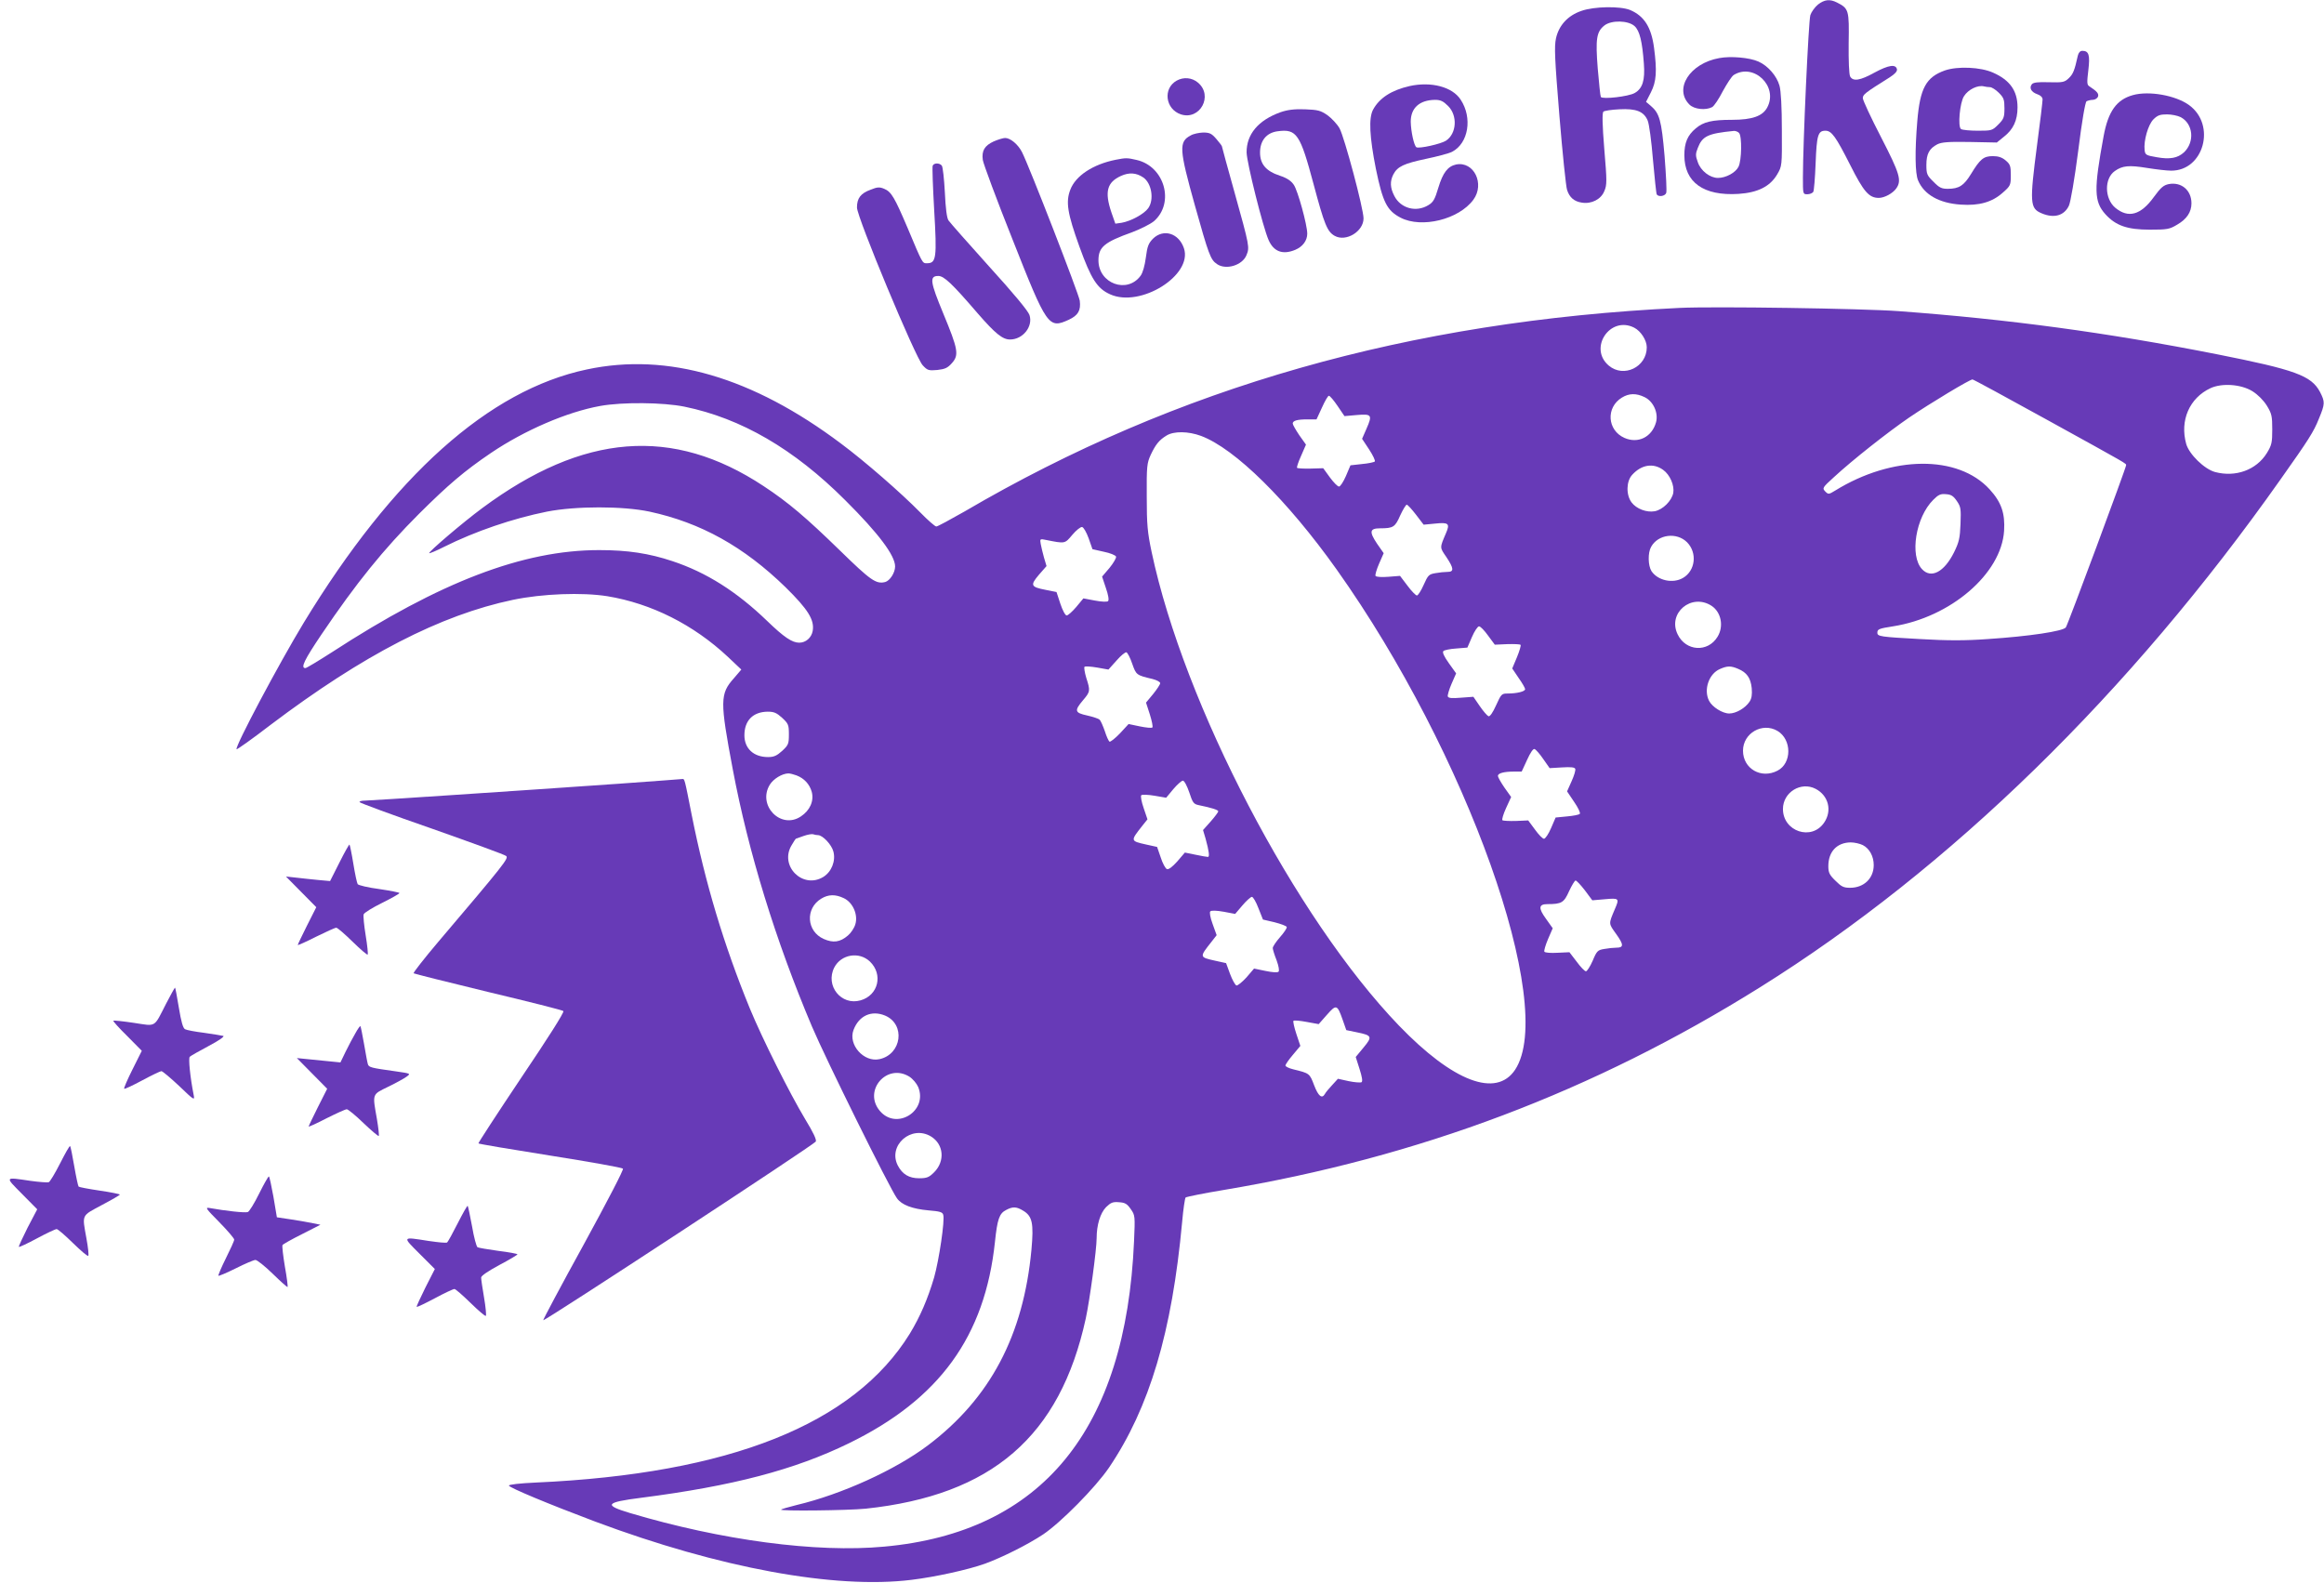 <?xml version="1.0" standalone="no"?>
<!DOCTYPE svg PUBLIC "-//W3C//DTD SVG 20010904//EN"
 "http://www.w3.org/TR/2001/REC-SVG-20010904/DTD/svg10.dtd">
<svg version="1.0" xmlns="http://www.w3.org/2000/svg"
 width="1280pt" height="872pt" viewBox="0 0 1280 872"
 preserveAspectRatio="xMidYMid meet">
<g transform="translate(0,872) scale(0.1,-0.1)"
fill="#673ab7" stroke="none">
<path d="M10013 8695 c-17 -14 -36 -40 -42 -58 -10 -31 -41 -708 -41 -895 0
-91 0 -92 24 -92 14 0 28 6 33 13 4 6 10 78 13 158 6 155 13 179 54 179 34 0
57 -32 136 -188 75 -149 104 -182 158 -182 31 0 77 25 96 52 31 44 20 81 -84
283 -55 106 -100 203 -100 214 0 20 9 28 148 115 28 18 42 33 40 44 -6 30 -46
24 -122 -17 -81 -45 -120 -51 -136 -22 -6 12 -9 85 -8 184 3 181 1 190 -64
223 -39 20 -69 17 -105 -11z"/>
<path d="M8710 8660 c-74 -25 -124 -79 -140 -151 -10 -46 -7 -111 19 -429 17
-206 36 -389 42 -406 13 -41 39 -64 81 -70 53 -9 106 18 124 63 15 34 15 55 0
232 -11 134 -12 199 -5 206 5 5 45 11 88 13 93 5 135 -12 156 -62 8 -18 21
-115 29 -215 9 -100 18 -187 21 -192 10 -15 45 -10 52 8 4 9 -1 101 -9 204
-17 198 -28 235 -76 276 l-26 22 27 53 c30 59 34 116 17 245 -15 113 -54 175
-132 208 -54 22 -198 20 -268 -5z m293 -84 c28 -26 42 -84 51 -206 7 -92 -7
-137 -50 -162 -34 -20 -178 -36 -187 -22 -3 5 -10 75 -17 156 -13 165 -7 203
37 238 39 30 131 28 166 -4z"/>
<path d="M11444 8413 c-18 -82 -26 -101 -50 -124 -23 -22 -33 -24 -109 -22
-60 2 -86 -1 -94 -11 -16 -20 -4 -43 30 -55 18 -6 29 -17 29 -29 0 -10 -13
-122 -30 -248 -42 -322 -40 -352 25 -379 68 -29 124 -13 150 42 9 19 31 145
51 300 21 169 39 270 46 275 7 4 23 8 34 8 12 0 25 8 29 17 6 17 -4 29 -48 58
-13 8 -13 22 -5 88 10 84 3 107 -33 107 -12 0 -21 -10 -25 -27z"/>
<path d="M9469 8400 c-162 -29 -251 -169 -164 -256 26 -26 89 -33 125 -14 11
6 37 45 59 88 23 42 49 82 60 89 110 68 246 -62 185 -178 -25 -48 -82 -69
-194 -69 -111 0 -158 -11 -200 -47 -46 -38 -63 -80 -63 -148 0 -149 105 -225
298 -213 107 7 174 41 213 107 27 46 27 47 26 246 0 125 -5 216 -13 243 -15
54 -64 110 -116 133 -49 22 -153 31 -216 19z m109 -412 c17 -17 15 -152 -3
-187 -16 -32 -69 -61 -113 -61 -44 0 -95 39 -111 87 -13 35 -13 46 0 78 25 65
55 80 200 94 8 0 20 -4 27 -11z"/>
<path d="M10712 8332 c-104 -37 -137 -98 -152 -279 -14 -167 -12 -288 4 -326
33 -79 116 -126 235 -134 101 -7 173 13 232 66 42 37 44 41 44 96 0 50 -3 60
-28 81 -20 17 -40 24 -71 24 -51 0 -70 -16 -120 -98 -39 -64 -66 -82 -128 -82
-34 0 -47 6 -79 39 -36 35 -39 43 -39 93 0 60 16 90 60 113 24 12 61 15 179
13 l149 -3 38 31 c53 41 76 91 76 163 0 91 -42 150 -135 191 -69 31 -196 36
-265 12z m248 -92 c10 0 32 -14 49 -31 27 -27 31 -37 31 -86 0 -49 -4 -59 -34
-89 -33 -33 -36 -34 -112 -34 -44 0 -85 4 -93 9 -19 12 -7 145 16 181 24 38
77 63 111 54 8 -2 22 -4 32 -4z"/>
<path d="M6481 8276 c-77 -43 -63 -157 23 -186 105 -34 180 103 94 175 -33 28
-79 32 -117 11z"/>
<path d="M7764 8246 c-101 -23 -167 -66 -202 -131 -24 -46 -19 -149 16 -325
38 -184 61 -230 136 -269 116 -60 321 -10 401 99 64 87 3 213 -95 194 -46 -10
-73 -45 -98 -128 -19 -64 -28 -80 -55 -96 -67 -41 -152 -18 -187 50 -24 46
-25 81 -6 119 23 44 58 60 180 86 62 13 127 30 144 39 90 47 113 187 47 287
-46 71 -163 101 -281 75z m212 -110 c53 -53 47 -152 -12 -191 -28 -18 -148
-45 -163 -36 -13 9 -30 86 -31 141 0 75 48 119 134 120 30 0 45 -7 72 -34z"/>
<path d="M11747 8196 c-90 -25 -136 -90 -161 -227 -54 -293 -53 -359 10 -429
57 -63 121 -85 244 -85 97 0 109 2 152 28 52 30 78 69 78 117 0 72 -55 119
-125 106 -29 -6 -44 -19 -82 -71 -72 -100 -141 -119 -213 -59 -59 50 -61 161
-2 202 42 30 79 33 177 17 50 -8 109 -15 133 -15 180 -1 249 252 99 361 -74
54 -222 80 -310 55z m263 -121 c70 -36 79 -137 19 -194 -35 -32 -78 -40 -150
-27 -59 10 -64 13 -67 39 -6 52 19 139 48 169 23 23 37 28 75 28 25 0 59 -7
75 -15z"/>
<path d="M7053 8102 c-123 -44 -188 -122 -187 -222 1 -56 90 -412 121 -482 28
-64 78 -83 147 -54 41 17 66 51 66 89 0 48 -52 237 -74 269 -15 22 -37 37 -76
50 -77 25 -110 64 -110 128 0 66 36 109 97 117 105 14 124 -15 198 -292 59
-221 75 -261 116 -284 62 -35 159 24 159 96 0 54 -105 446 -132 496 -13 23
-43 55 -66 72 -39 27 -53 30 -125 33 -60 2 -96 -3 -134 -16z"/>
<path d="M6558 7974 c-66 -35 -64 -74 23 -385 76 -271 86 -299 121 -323 49
-35 140 -8 163 48 18 44 18 47 -66 348 -38 136 -69 249 -69 252 0 3 -14 21
-31 41 -26 30 -37 35 -73 35 -22 -1 -53 -7 -68 -16z"/>
<path d="M5473 7941 c-50 -23 -67 -51 -60 -102 3 -21 76 -218 163 -436 191
-484 199 -495 311 -444 51 24 67 51 60 105 -6 39 -277 737 -318 818 -22 43
-64 78 -93 78 -11 0 -40 -9 -63 -19z"/>
<path d="M6145 7840 c-125 -25 -221 -88 -250 -165 -26 -67 -16 -130 50 -313
65 -180 98 -231 169 -263 167 -76 456 105 407 253 -28 84 -113 110 -171 53
-25 -26 -31 -42 -39 -104 -6 -45 -17 -84 -29 -100 -74 -101 -232 -43 -232 85
0 73 32 100 186 155 47 18 101 45 120 61 115 101 58 302 -96 337 -51 12 -59
12 -115 1z m151 -97 c47 -31 62 -123 28 -170 -23 -32 -95 -71 -146 -80 l-35
-5 -22 63 c-38 113 -24 165 53 200 44 20 84 18 122 -8z"/>
<path d="M5137 7807 c-3 -8 1 -116 8 -240 16 -270 12 -297 -40 -297 -25 0 -23
-4 -106 194 -72 169 -90 200 -129 216 -26 11 -38 10 -75 -5 -55 -20 -75 -47
-75 -98 0 -54 322 -827 362 -869 26 -28 32 -30 80 -26 43 5 57 11 81 38 40 45
34 76 -48 274 -72 174 -77 206 -27 206 31 0 75 -41 216 -205 98 -113 138 -145
179 -145 71 0 128 72 107 135 -7 22 -90 122 -222 267 -115 128 -216 242 -224
254 -9 13 -16 66 -20 155 -4 73 -11 140 -17 147 -13 16 -44 15 -50 -1z"/>
<path d="M9250 7024 c-1490 -72 -2768 -436 -3937 -1121 -79 -45 -149 -83 -156
-83 -7 0 -46 34 -87 76 -108 110 -308 284 -437 380 -488 367 -956 504 -1401
409 -540 -114 -1066 -585 -1559 -1395 -136 -224 -381 -685 -370 -697 3 -2 88
58 188 135 510 385 934 604 1334 688 163 34 381 42 520 20 243 -40 475 -157
664 -334 l74 -70 -41 -48 c-77 -86 -77 -125 -6 -502 86 -456 235 -941 436
-1416 77 -181 426 -887 468 -946 26 -37 85 -59 175 -67 60 -5 76 -9 80 -24 10
-29 -23 -249 -50 -345 -36 -121 -77 -216 -134 -310 -308 -499 -993 -772 -2059
-820 -89 -4 -151 -11 -149 -17 4 -12 217 -101 475 -198 684 -256 1321 -373
1742 -321 132 16 313 56 405 89 93 34 234 104 320 161 97 65 288 258 363 368
223 330 347 746 403 1354 6 69 15 129 19 134 5 4 98 23 207 41 1077 180 2041
544 2957 1117 1048 655 2036 1620 2867 2798 155 219 182 261 211 334 34 82 34
92 6 147 -48 90 -135 122 -569 208 -608 120 -1145 192 -1749 237 -202 15
-1023 27 -1210 18z m-249 -109 c37 -19 69 -70 69 -108 0 -109 -127 -170 -209
-101 -114 96 7 277 140 209z m2273 -507 c455 -251 436 -240 436 -251 0 -13
-322 -881 -332 -893 -16 -21 -202 -49 -430 -64 -124 -9 -221 -9 -373 0 -218
12 -235 14 -235 35 0 19 8 23 86 35 318 50 597 290 612 526 6 97 -15 158 -80
229 -174 190 -536 187 -850 -7 -36 -22 -38 -22 -55 -5 -17 18 -16 21 47 78
105 97 297 248 415 329 116 79 334 210 349 210 5 0 189 -100 410 -222z m1132
157 c30 -19 60 -49 79 -79 27 -44 30 -58 30 -131 0 -73 -3 -87 -30 -131 -58
-93 -172 -134 -285 -104 -59 16 -143 98 -159 155 -36 129 18 253 134 307 63
29 168 22 231 -17z m-3349 -32 c49 -23 78 -87 64 -139 -23 -82 -99 -119 -174
-86 -95 42 -103 168 -14 222 39 24 78 25 124 3z m-1690 -49 l38 -56 68 6 c82
7 87 1 53 -76 l-24 -55 39 -59 c21 -32 35 -62 31 -66 -4 -4 -36 -11 -71 -14
l-63 -7 -25 -59 c-14 -32 -31 -58 -38 -58 -8 0 -30 23 -50 50 l-37 51 -69 -2
c-38 -1 -72 1 -75 4 -3 3 7 33 22 66 l27 62 -37 52 c-20 30 -36 58 -36 64 0
16 25 23 81 23 l50 0 30 65 c16 36 33 65 38 65 6 0 27 -25 48 -56z m-3597 -4
c312 -64 603 -233 885 -515 184 -183 275 -305 275 -365 0 -35 -29 -79 -55 -86
-50 -12 -79 8 -249 174 -187 182 -283 264 -421 355 -500 330 -992 291 -1548
-121 -107 -79 -299 -243 -293 -249 2 -2 39 13 82 35 172 86 378 156 567 194
159 31 417 31 564 0 283 -61 520 -193 750 -417 124 -122 160 -180 149 -241 -7
-37 -38 -64 -74 -64 -39 0 -84 30 -177 120 -167 161 -334 267 -521 329 -129
43 -246 61 -404 61 -419 0 -876 -175 -1471 -562 -75 -48 -141 -88 -147 -88
-28 0 -6 45 89 186 192 284 341 468 538 665 161 160 249 235 395 334 185 125
419 226 602 259 122 22 346 20 464 -4z m2845 -161 c187 -70 476 -355 747 -736
717 -1009 1214 -2404 983 -2755 -104 -157 -342 -66 -640 243 -571 594 -1184
1768 -1362 2608 -23 109 -27 151 -27 306 -1 167 1 184 22 230 27 57 46 81 87
106 40 25 120 24 190 -2z m2545 -187 c38 -27 63 -86 56 -127 -9 -44 -57 -92
-102 -101 -45 -8 -101 13 -128 49 -31 42 -29 117 4 152 51 56 116 66 170 27z
m1618 -172 c22 -32 23 -43 20 -126 -3 -78 -8 -100 -36 -157 -54 -108 -126
-146 -176 -92 -69 74 -35 286 62 382 28 28 40 34 70 31 29 -2 41 -10 60 -38z
m-2979 -75 l42 -55 63 6 c75 8 83 0 60 -53 -35 -82 -35 -77 2 -131 42 -63 43
-82 7 -82 -16 0 -46 -3 -67 -7 -36 -6 -41 -11 -65 -65 -14 -32 -31 -58 -37
-58 -6 0 -30 24 -52 54 l-41 54 -64 -5 c-39 -3 -67 -1 -71 5 -3 5 6 36 20 68
l25 57 -37 53 c-44 66 -40 84 18 84 72 0 82 7 110 71 15 32 31 59 36 59 5 0
28 -25 51 -55z m-1803 -130 l21 -60 62 -14 c35 -7 65 -19 68 -27 2 -7 -14 -35
-36 -62 l-41 -48 21 -63 c13 -37 18 -66 12 -72 -5 -5 -35 -4 -72 3 l-64 12
-39 -47 c-22 -26 -46 -47 -53 -47 -8 0 -23 29 -35 65 l-21 64 -60 12 c-82 16
-86 25 -37 83 l42 48 -14 47 c-7 25 -15 59 -18 75 -5 28 -4 29 29 22 106 -21
103 -22 145 28 21 25 46 45 54 43 8 -1 24 -29 36 -62z m3296 -22 c57 -58 46
-156 -22 -196 -56 -33 -139 -15 -174 37 -19 30 -21 101 -2 134 38 69 141 82
198 25z m135 -350 c53 -35 68 -113 33 -170 -53 -88 -175 -81 -220 13 -57 117
76 229 187 157z m-1231 -164 l37 -50 68 3 c37 1 71 0 74 -4 3 -3 -6 -34 -20
-68 l-26 -62 35 -52 c20 -28 36 -56 36 -62 0 -13 -45 -24 -97 -24 -32 0 -35
-3 -63 -65 -19 -42 -34 -63 -42 -60 -7 3 -29 28 -48 56 l-35 51 -68 -5 c-50
-4 -69 -3 -73 7 -2 6 7 38 21 70 l25 57 -40 56 c-27 38 -37 60 -30 67 5 5 37
12 71 14 l61 5 25 58 c14 33 32 59 39 59 8 0 30 -23 50 -51z m-1960 -155 c22
-62 23 -63 112 -84 23 -6 42 -16 42 -23 0 -7 -18 -34 -39 -60 l-39 -47 21 -65
c11 -35 18 -68 14 -72 -4 -4 -35 -1 -69 6 l-62 13 -48 -52 c-27 -28 -53 -48
-57 -45 -5 3 -17 29 -26 58 -10 28 -22 57 -29 63 -6 6 -37 16 -68 23 -69 15
-72 26 -23 84 40 47 41 52 18 123 -9 30 -13 57 -10 61 4 4 35 2 70 -4 l62 -11
44 49 c24 28 49 48 55 46 6 -2 21 -30 32 -63z m3337 -28 c48 -20 69 -50 75
-106 3 -36 0 -57 -12 -75 -23 -35 -74 -65 -112 -65 -37 0 -94 36 -111 70 -31
61 -1 149 60 175 41 18 60 18 100 1z m-5265 -270 c34 -32 37 -38 37 -91 0 -53
-3 -59 -37 -91 -30 -27 -46 -34 -78 -34 -79 0 -130 47 -130 120 0 81 47 129
128 130 35 0 49 -6 80 -34z m5482 -72 c79 -47 80 -178 0 -219 -90 -47 -190 11
-190 110 0 97 107 158 190 109z m-1290 -155 l35 -50 68 4 c48 3 70 1 73 -8 3
-7 -6 -37 -20 -68 l-25 -56 39 -58 c22 -32 36 -61 31 -66 -5 -5 -37 -11 -71
-14 l-62 -6 -25 -58 c-14 -33 -32 -59 -39 -59 -8 0 -30 23 -50 51 l-37 50 -68
-3 c-37 -1 -71 1 -74 4 -4 4 5 34 20 67 l28 61 -37 52 c-20 29 -36 58 -36 64
0 15 33 24 88 24 l43 0 30 65 c18 40 34 63 41 59 7 -2 29 -27 48 -55z m-4113
-90 c42 -16 72 -48 84 -91 13 -50 -10 -102 -60 -135 -110 -74 -241 61 -171
175 20 32 67 61 102 62 9 0 29 -5 45 -11z m2163 -93 c19 -58 24 -65 53 -71 69
-14 107 -26 107 -34 0 -4 -19 -30 -42 -56 l-42 -47 14 -47 c19 -69 23 -101 13
-101 -5 0 -36 5 -68 12 l-59 12 -42 -49 c-27 -30 -48 -46 -57 -42 -8 3 -24 32
-34 64 l-20 58 -59 13 c-89 20 -89 19 -22 104 l28 35 -21 62 c-12 35 -18 66
-13 71 5 4 38 3 73 -3 l64 -11 39 47 c22 26 46 47 53 47 8 0 23 -29 35 -64z
m3450 19 c71 -37 92 -120 47 -186 -69 -102 -227 -49 -227 75 0 92 99 153 180
111z m-5495 -255 c26 0 75 -52 85 -90 14 -52 -10 -112 -55 -140 -114 -70 -245
62 -174 176 11 19 21 34 22 34 1 0 20 7 42 15 22 8 46 12 53 10 8 -3 20 -5 27
-5z m5755 -55 c37 -19 60 -62 60 -110 0 -73 -54 -125 -130 -125 -36 0 -48 6
-81 39 -33 32 -39 45 -39 80 0 80 47 130 123 131 21 0 51 -7 67 -15z m-1531
-249 l41 -55 70 6 c78 7 80 5 54 -55 -35 -83 -35 -77 7 -136 43 -60 43 -76 1
-76 -15 0 -45 -3 -66 -7 -36 -6 -41 -10 -64 -65 -14 -32 -31 -58 -37 -58 -7 0
-30 24 -51 53 l-40 52 -66 -3 c-36 -2 -68 0 -72 6 -3 5 6 36 20 69 l26 60 -37
52 c-43 59 -41 81 8 81 78 0 91 8 119 71 15 32 31 59 36 59 5 0 28 -24 51 -54z
m-4082 -43 c50 -23 80 -91 64 -144 -6 -21 -25 -49 -41 -62 -43 -37 -81 -42
-133 -19 -95 42 -103 168 -14 222 39 24 78 25 124 3z m2284 -55 l25 -63 64
-15 c35 -9 65 -20 67 -26 2 -6 -15 -31 -37 -56 -22 -25 -40 -52 -40 -60 0 -7
9 -37 21 -67 12 -33 16 -58 11 -63 -6 -6 -34 -4 -72 4 l-63 13 -42 -49 c-24
-26 -49 -46 -55 -44 -7 2 -23 31 -35 63 l-22 60 -59 13 c-89 20 -89 19 -21
105 l28 36 -22 61 c-14 38 -18 65 -13 70 6 6 34 5 74 -2 l63 -12 40 47 c22 26
46 47 52 47 7 0 23 -28 36 -62z m-2140 -294 c74 -71 47 -186 -51 -214 -107
-31 -196 81 -145 181 38 73 137 89 196 33z m2604 -321 l20 -57 58 -12 c84 -17
87 -24 37 -84 l-43 -52 21 -66 c14 -44 18 -68 11 -73 -6 -3 -38 -1 -71 6 l-59
13 -32 -35 c-18 -19 -36 -41 -40 -49 -16 -28 -36 -12 -59 48 -25 66 -25 66
-115 88 -24 6 -43 15 -43 21 0 6 18 32 41 59 l41 49 -22 66 c-12 36 -19 69
-16 72 3 4 36 1 73 -6 l66 -12 45 51 c52 59 57 58 87 -27z m-2520 23 c113 -48
92 -213 -31 -240 -86 -19 -174 80 -143 161 30 79 99 110 174 79z m133 -336
c19 -12 40 -37 49 -57 55 -132 -119 -241 -211 -132 -94 111 38 265 162 189z
m120 -330 c70 -43 78 -136 17 -197 -28 -28 -40 -33 -83 -33 -55 0 -92 22 -117
70 -57 111 75 226 183 160z m1100 -400 c24 -34 24 -39 18 -177 -45 -1038 -507
-1603 -1376 -1682 -374 -35 -896 35 -1400 185 -147 44 -136 59 61 84 505 65
845 154 1144 300 499 243 750 589 805 1110 13 125 24 156 61 175 37 20 58 19
95 -4 50 -30 58 -70 45 -214 -44 -472 -227 -819 -570 -1078 -179 -135 -475
-270 -724 -329 -44 -11 -82 -22 -85 -25 -10 -9 366 -5 466 5 695 74 1070 398
1212 1047 22 102 60 381 60 443 0 73 20 138 52 171 26 25 37 30 71 27 34 -2
45 -9 65 -38z"/>
<path d="M3420 4404 c-584 -41 -1384 -94 -1412 -94 -16 0 -28 -3 -28 -8 0 -4
179 -70 398 -146 218 -77 403 -144 410 -151 14 -13 -8 -42 -376 -475 -77 -91
-137 -168 -134 -171 4 -3 189 -49 411 -103 223 -53 409 -100 414 -105 6 -6
-85 -149 -232 -367 -132 -197 -238 -360 -236 -362 2 -3 180 -33 395 -67 215
-34 395 -66 401 -72 5 -5 -80 -169 -216 -418 -124 -225 -224 -413 -223 -417 3
-9 1489 965 1501 984 6 9 -14 51 -58 123 -86 143 -237 445 -305 610 -144 352
-245 689 -320 1065 -41 208 -39 200 -53 199 -6 -1 -158 -12 -337 -25z"/>
<path d="M1870 3970 l-52 -103 -66 6 c-37 4 -92 9 -122 13 l-55 6 83 -84 84
-85 -51 -101 c-28 -56 -51 -104 -51 -107 0 -3 45 17 100 45 55 27 105 50 112
50 7 0 47 -35 90 -77 43 -42 80 -74 83 -71 3 3 -2 51 -11 106 -9 55 -14 107
-11 116 4 9 49 37 102 63 52 26 95 50 95 54 0 3 -50 13 -111 22 -62 8 -115 21
-119 27 -4 6 -15 57 -24 113 -9 56 -19 103 -21 105 -2 2 -27 -42 -55 -98z"/>
<path d="M915 3192 c-69 -135 -52 -125 -178 -106 -60 9 -110 14 -113 12 -2 -3
32 -41 77 -85 l80 -81 -51 -102 c-28 -56 -49 -104 -46 -107 2 -3 47 18 99 46
52 28 100 51 106 51 6 0 50 -37 98 -82 81 -78 86 -81 80 -51 -20 101 -30 204
-22 212 6 6 53 32 105 60 55 29 88 52 80 55 -8 2 -55 10 -105 17 -49 6 -97 15
-106 20 -11 6 -21 40 -34 119 -10 60 -19 110 -21 110 -2 0 -24 -40 -49 -88z"/>
<path d="M1957 3028 c-14 -24 -38 -69 -54 -102 l-28 -58 -60 6 c-33 3 -87 9
-120 12 l-60 6 83 -84 84 -85 -51 -101 c-28 -56 -51 -104 -51 -107 0 -3 44 17
98 45 54 27 104 50 112 50 7 0 49 -34 92 -76 44 -42 82 -74 84 -71 3 3 -2 45
-10 93 -25 142 -28 134 62 178 43 21 89 46 102 56 23 17 22 17 -61 29 -137 19
-148 22 -153 40 -3 9 -12 59 -21 111 -9 52 -18 96 -20 98 -2 2 -15 -16 -28
-40z"/>
<path d="M331 2312 c-28 -55 -56 -102 -63 -104 -6 -2 -53 1 -102 8 -142 21
-140 24 -46 -71 l85 -86 -53 -101 c-28 -56 -50 -103 -48 -106 3 -2 48 19 100
47 52 28 101 51 108 51 7 0 47 -35 90 -77 43 -42 80 -74 84 -70 4 3 -1 47 -10
96 -24 134 -29 122 84 183 55 29 100 55 100 58 0 3 -50 13 -111 22 -61 9 -113
19 -116 22 -3 3 -14 54 -24 112 -10 59 -20 109 -23 111 -3 3 -27 -40 -55 -95z"/>
<path d="M1427 2145 c-26 -53 -54 -98 -62 -101 -14 -6 -127 7 -210 22 -27 5
-22 -2 53 -78 45 -46 82 -89 82 -96 0 -7 -21 -53 -46 -103 -25 -50 -43 -93
-41 -96 3 -2 46 16 96 41 50 25 98 46 108 46 9 0 52 -34 95 -76 43 -42 80 -75
82 -73 2 2 -4 53 -15 113 -10 60 -16 113 -13 118 3 5 51 32 107 60 l102 52
-40 8 c-22 5 -76 14 -120 21 l-80 12 -19 113 c-11 61 -22 112 -25 112 -4 0
-28 -43 -54 -95z"/>
<path d="M2521 1982 c-28 -55 -54 -103 -59 -106 -5 -3 -51 1 -103 9 -146 23
-144 25 -49 -70 l85 -85 -52 -102 c-28 -57 -50 -104 -48 -106 2 -3 47 19 100
47 52 28 101 51 108 51 6 0 46 -35 89 -77 43 -42 80 -74 84 -71 3 4 -1 49 -10
101 -9 52 -16 101 -16 110 0 10 39 36 100 69 55 29 100 56 100 59 0 3 -47 12
-105 19 -58 8 -110 17 -115 20 -6 4 -20 55 -30 115 -11 60 -22 110 -24 113 -3
2 -27 -41 -55 -96z"/>
</g>
</svg>
